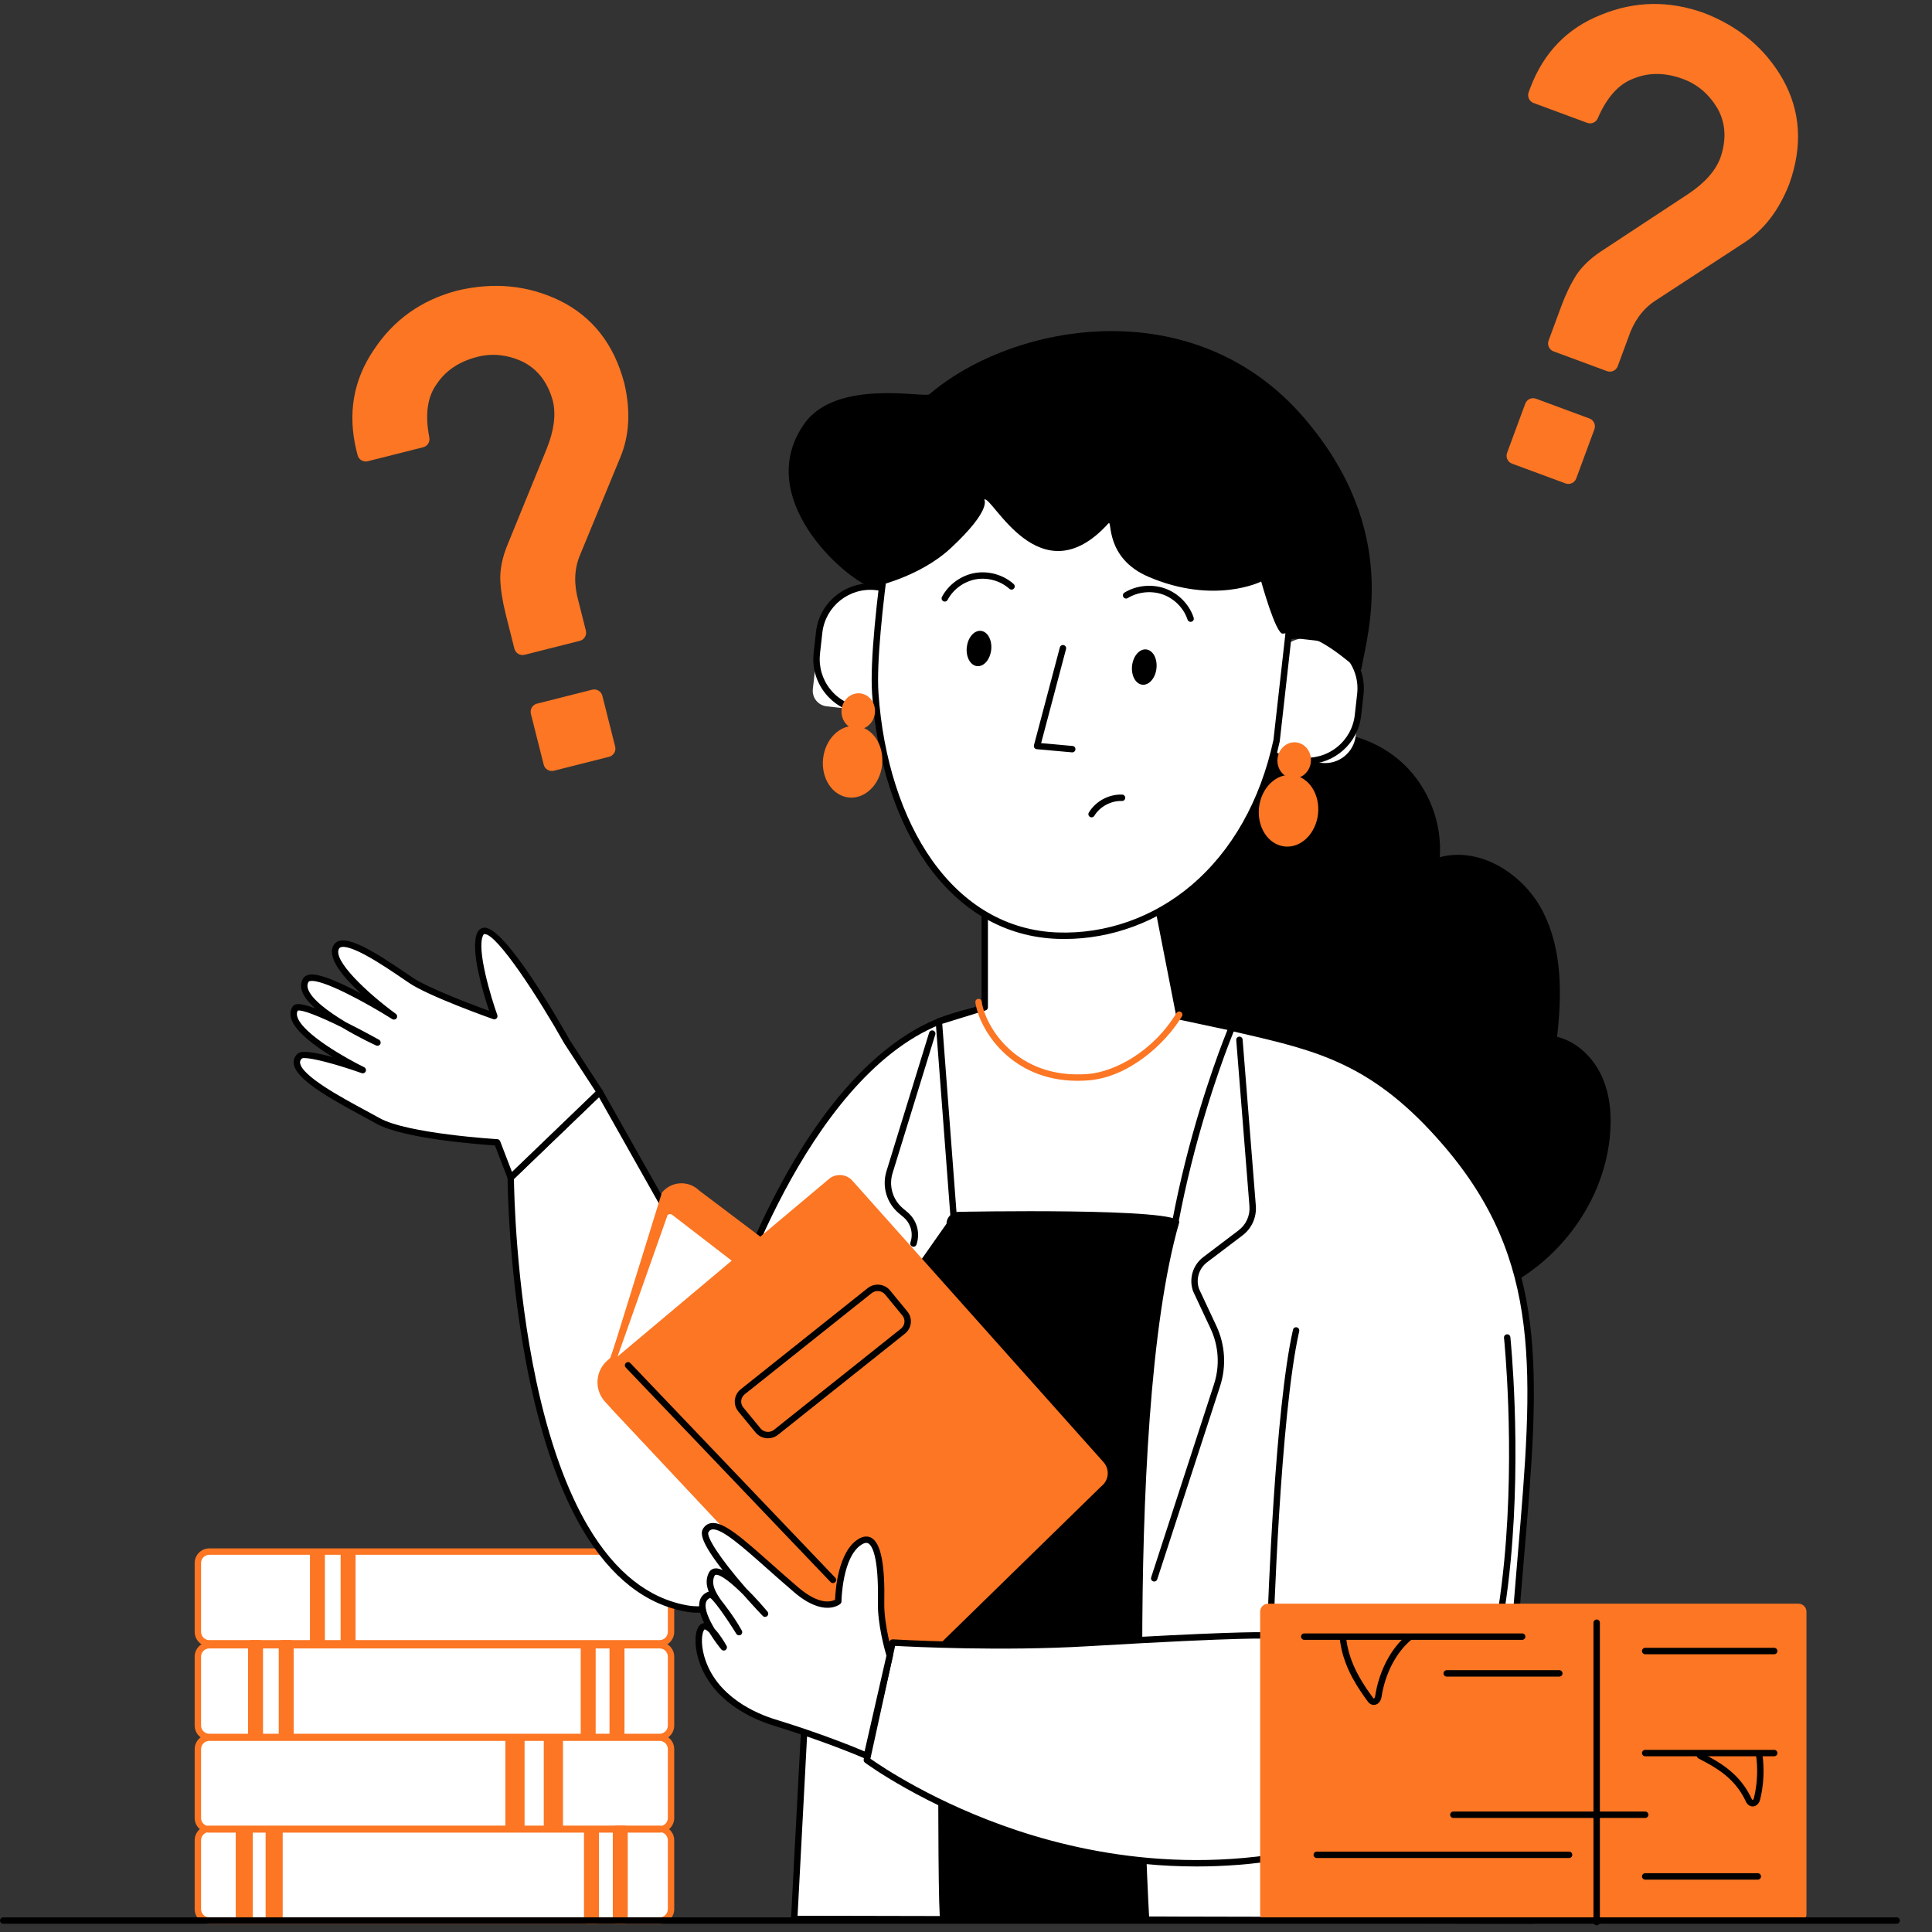 <svg xmlns="http://www.w3.org/2000/svg" xmlns:xlink="http://www.w3.org/1999/xlink" width="1080" zoomAndPan="magnify" viewBox="0 0 810 810" height="1080" preserveAspectRatio="xMidYMid meet" version="1.0"><rect x="0" y="0" width="810" height="810" fill="#333333" stroke="none"/><defs><clipPath id="393679ed99"><path d="M 224.406 228.078 L 229.316 228.078 L 229.316 232.301 L 224.406 232.301 Z M 224.406 228.078 " clip-rule="nonzero"/></clipPath><clipPath id="f49c2fd3ad"><path d="M 229.297 229.578 C 227.117 233.039 225.066 232.398 224.684 231.758 C 224.168 230.988 224.555 228.938 225.324 228.297 C 225.965 227.781 228.656 228.551 228.656 228.551 " clip-rule="nonzero"/></clipPath><clipPath id="480e5a5851"><path d="M 0 803 L 796.5 803 L 796.5 807 L 0 807 Z M 0 803 " clip-rule="nonzero"/></clipPath></defs><g clip-path="url(#393679ed99)"><g clip-path="url(#f49c2fd3ad)"><path fill="#0571d3" d="M 219.555 223.168 L 234.566 223.168 L 234.566 237.781 L 219.555 237.781 Z M 219.555 223.168 " fill-opacity="1" fill-rule="nonzero"/></g></g><path fill="#ffffff" d="M 87.758 650.512 L 276.555 650.512 C 276.871 650.512 277.18 650.543 277.488 650.602 C 277.797 650.664 278.098 650.754 278.387 650.875 C 278.68 650.996 278.953 651.145 279.215 651.316 C 279.477 651.492 279.719 651.691 279.941 651.914 C 280.164 652.137 280.363 652.379 280.535 652.641 C 280.711 652.902 280.859 653.176 280.977 653.469 C 281.098 653.758 281.191 654.059 281.25 654.367 C 281.312 654.676 281.344 654.984 281.344 655.301 L 281.344 684.176 C 281.344 684.492 281.312 684.801 281.25 685.109 C 281.191 685.418 281.098 685.719 280.977 686.008 C 280.859 686.301 280.711 686.574 280.535 686.836 C 280.363 687.098 280.164 687.34 279.941 687.562 C 279.719 687.785 279.477 687.984 279.215 688.156 C 278.953 688.332 278.68 688.48 278.387 688.602 C 278.098 688.723 277.797 688.812 277.488 688.875 C 277.18 688.934 276.871 688.965 276.555 688.965 L 87.758 688.965 C 87.441 688.965 87.129 688.934 86.824 688.875 C 86.516 688.812 86.215 688.723 85.926 688.602 C 85.633 688.48 85.359 688.332 85.098 688.156 C 84.836 687.984 84.594 687.785 84.371 687.562 C 84.148 687.34 83.949 687.098 83.777 686.836 C 83.602 686.574 83.453 686.301 83.332 686.008 C 83.215 685.719 83.121 685.418 83.062 685.109 C 83 684.801 82.969 684.492 82.969 684.176 L 82.969 655.301 C 82.969 654.984 83 654.676 83.062 654.367 C 83.121 654.059 83.215 653.758 83.332 653.469 C 83.453 653.176 83.602 652.902 83.777 652.641 C 83.949 652.379 84.148 652.137 84.371 651.914 C 84.594 651.691 84.836 651.492 85.098 651.316 C 85.359 651.145 85.633 650.996 85.926 650.875 C 86.215 650.754 86.516 650.664 86.824 650.602 C 87.129 650.543 87.441 650.512 87.758 650.512 Z M 87.758 650.512 " fill-opacity="1" fill-rule="nonzero"/><path fill="#fc7623" d="M 276.547 690.309 L 87.746 690.309 C 84.367 690.309 81.617 687.559 81.617 684.176 L 81.617 655.301 C 81.617 651.918 84.367 649.168 87.746 649.168 L 276.547 649.168 C 279.93 649.168 282.676 651.918 282.676 655.301 L 282.676 684.176 C 282.676 687.559 279.93 690.309 276.547 690.309 Z M 87.746 651.855 C 85.852 651.855 84.301 653.402 84.301 655.301 L 84.301 684.176 C 84.301 686.074 85.852 687.621 87.746 687.621 L 276.547 687.621 C 278.445 687.621 279.992 686.074 279.992 684.176 L 279.992 655.301 C 279.992 653.402 278.445 651.855 276.547 651.855 Z M 87.746 651.855 " fill-opacity="1" fill-rule="nonzero"/><path fill="#ffffff" d="M 87.758 728.539 L 276.555 728.539 C 276.871 728.539 277.18 728.57 277.488 728.629 C 277.797 728.691 278.098 728.781 278.387 728.902 C 278.68 729.023 278.953 729.172 279.215 729.344 C 279.477 729.52 279.719 729.719 279.941 729.941 C 280.164 730.164 280.363 730.406 280.535 730.668 C 280.711 730.926 280.859 731.203 280.977 731.492 C 281.098 731.785 281.191 732.086 281.25 732.391 C 281.312 732.699 281.344 733.012 281.344 733.328 L 281.344 762.203 C 281.344 762.52 281.312 762.828 281.25 763.137 C 281.191 763.445 281.098 763.746 280.977 764.035 C 280.859 764.328 280.711 764.602 280.535 764.863 C 280.363 765.125 280.164 765.367 279.941 765.59 C 279.719 765.812 279.477 766.012 279.215 766.184 C 278.953 766.359 278.68 766.508 278.387 766.629 C 278.098 766.746 277.797 766.84 277.488 766.898 C 277.18 766.961 276.871 766.992 276.555 766.992 L 87.758 766.992 C 87.441 766.992 87.129 766.961 86.824 766.898 C 86.516 766.84 86.215 766.746 85.926 766.629 C 85.633 766.508 85.359 766.359 85.098 766.184 C 84.836 766.012 84.594 765.812 84.371 765.59 C 84.148 765.367 83.949 765.125 83.777 764.863 C 83.602 764.602 83.453 764.328 83.332 764.035 C 83.215 763.746 83.121 763.445 83.062 763.137 C 83 762.828 82.969 762.52 82.969 762.203 L 82.969 733.328 C 82.969 733.012 83 732.699 83.062 732.391 C 83.121 732.086 83.215 731.785 83.332 731.496 C 83.453 731.203 83.602 730.926 83.777 730.668 C 83.949 730.406 84.148 730.164 84.371 729.941 C 84.594 729.719 84.836 729.52 85.098 729.344 C 85.359 729.172 85.633 729.023 85.926 728.902 C 86.215 728.781 86.516 728.691 86.824 728.629 C 87.129 728.57 87.441 728.539 87.758 728.539 Z M 87.758 728.539 " fill-opacity="1" fill-rule="nonzero"/><path fill="#ffffff" d="M 87.758 767.539 L 276.555 767.539 C 276.871 767.539 277.18 767.57 277.488 767.629 C 277.797 767.691 278.098 767.781 278.387 767.902 C 278.68 768.023 278.953 768.172 279.215 768.344 C 279.477 768.52 279.719 768.719 279.941 768.941 C 280.164 769.164 280.363 769.406 280.535 769.668 C 280.711 769.926 280.859 770.203 280.977 770.496 C 281.098 770.785 281.191 771.086 281.25 771.391 C 281.312 771.699 281.344 772.012 281.344 772.328 L 281.344 801.203 C 281.344 801.52 281.312 801.828 281.25 802.137 C 281.191 802.445 281.098 802.746 280.977 803.035 C 280.859 803.328 280.711 803.602 280.535 803.863 C 280.363 804.125 280.164 804.367 279.941 804.59 C 279.719 804.812 279.477 805.012 279.215 805.184 C 278.953 805.359 278.68 805.508 278.387 805.629 C 278.098 805.746 277.797 805.84 277.488 805.898 C 277.18 805.961 276.871 805.992 276.555 805.992 L 87.758 805.992 C 87.441 805.992 87.129 805.961 86.824 805.898 C 86.516 805.84 86.215 805.746 85.926 805.629 C 85.633 805.508 85.359 805.359 85.098 805.184 C 84.836 805.012 84.594 804.812 84.371 804.59 C 84.148 804.367 83.949 804.125 83.777 803.863 C 83.602 803.602 83.453 803.328 83.332 803.035 C 83.215 802.746 83.121 802.445 83.062 802.137 C 83 801.828 82.969 801.52 82.969 801.203 L 82.969 772.328 C 82.969 772.012 83 771.699 83.062 771.391 C 83.121 771.086 83.215 770.785 83.332 770.496 C 83.453 770.203 83.602 769.926 83.777 769.668 C 83.949 769.406 84.148 769.164 84.371 768.941 C 84.594 768.719 84.836 768.52 85.098 768.344 C 85.359 768.172 85.633 768.023 85.926 767.902 C 86.215 767.781 86.516 767.691 86.824 767.629 C 87.129 767.57 87.441 767.539 87.758 767.539 Z M 87.758 767.539 " fill-opacity="1" fill-rule="nonzero"/><path fill="#fc7623" d="M 276.547 768.336 L 87.746 768.336 C 84.367 768.336 81.617 765.586 81.617 762.203 L 81.617 733.328 C 81.617 729.941 84.367 727.195 87.746 727.195 L 276.547 727.195 C 279.93 727.195 282.676 729.945 282.676 733.328 L 282.676 762.203 C 282.676 765.586 279.93 768.336 276.547 768.336 Z M 87.746 729.879 C 85.852 729.879 84.301 731.43 84.301 733.328 L 84.301 762.203 C 84.301 764.102 85.852 765.648 87.746 765.648 L 276.547 765.648 C 278.445 765.648 279.992 764.102 279.992 762.203 L 279.992 733.328 C 279.992 731.43 278.445 729.879 276.547 729.879 Z M 87.746 729.879 " fill-opacity="1" fill-rule="nonzero"/><path fill="#fc7623" d="M 229.324 728.387 L 234.691 728.387 L 234.691 765.406 L 229.324 765.406 Z M 229.324 728.387 " fill-opacity="1" fill-rule="nonzero"/><path fill="#fc7623" d="M 234.691 766.75 L 229.324 766.75 C 228.578 766.75 227.98 766.152 227.98 765.406 L 227.98 728.387 C 227.98 727.645 228.578 727.043 229.324 727.043 L 234.691 727.043 C 235.434 727.043 236.031 727.645 236.031 728.387 L 236.031 765.406 C 236.031 766.152 235.434 766.75 234.691 766.75 Z M 230.664 764.066 L 233.348 764.066 L 233.348 729.727 L 230.664 729.727 Z M 230.664 764.066 " fill-opacity="1" fill-rule="nonzero"/><path fill="#fc7623" d="M 213.219 728.387 L 218.586 728.387 L 218.586 765.406 L 213.219 765.406 Z M 213.219 728.387 " fill-opacity="1" fill-rule="nonzero"/><path fill="#fc7623" d="M 218.586 766.75 L 213.219 766.75 C 212.473 766.75 211.875 766.152 211.875 765.406 L 211.875 728.387 C 211.875 727.645 212.473 727.043 213.219 727.043 L 218.586 727.043 C 219.328 727.043 219.93 727.645 219.93 728.387 L 219.93 765.406 C 219.93 766.152 219.328 766.75 218.586 766.75 Z M 214.559 764.066 L 217.242 764.066 L 217.242 729.727 L 214.559 729.727 Z M 214.559 764.066 " fill-opacity="1" fill-rule="nonzero"/><path fill="#ffffff" d="M 87.758 689.77 L 276.555 689.77 C 276.871 689.77 277.18 689.801 277.488 689.863 C 277.797 689.926 278.098 690.016 278.387 690.137 C 278.68 690.254 278.953 690.402 279.215 690.578 C 279.477 690.754 279.719 690.949 279.941 691.172 C 280.164 691.395 280.363 691.637 280.535 691.898 C 280.711 692.16 280.859 692.438 280.977 692.727 C 281.098 693.016 281.191 693.316 281.25 693.625 C 281.312 693.934 281.344 694.246 281.344 694.559 L 281.344 723.438 C 281.344 723.75 281.312 724.062 281.25 724.371 C 281.191 724.68 281.098 724.977 280.977 725.27 C 280.859 725.559 280.711 725.836 280.535 726.098 C 280.363 726.359 280.164 726.602 279.941 726.82 C 279.719 727.043 279.477 727.242 279.215 727.418 C 278.953 727.594 278.68 727.738 278.387 727.859 C 278.098 727.98 277.797 728.07 277.488 728.133 C 277.18 728.195 276.871 728.227 276.555 728.227 L 87.758 728.227 C 87.441 728.227 87.129 728.195 86.824 728.133 C 86.516 728.07 86.215 727.98 85.926 727.859 C 85.633 727.738 85.359 727.594 85.098 727.418 C 84.836 727.242 84.594 727.043 84.371 726.82 C 84.148 726.602 83.949 726.359 83.777 726.098 C 83.602 725.836 83.453 725.559 83.332 725.27 C 83.215 724.977 83.121 724.68 83.062 724.371 C 83 724.062 82.969 723.75 82.969 723.438 L 82.969 694.559 C 82.969 694.246 83 693.934 83.062 693.625 C 83.121 693.316 83.215 693.016 83.332 692.727 C 83.453 692.438 83.602 692.16 83.777 691.898 C 83.949 691.637 84.148 691.395 84.371 691.172 C 84.594 690.949 84.836 690.754 85.098 690.578 C 85.359 690.402 85.633 690.254 85.926 690.137 C 86.215 690.016 86.516 689.926 86.824 689.863 C 87.129 689.801 87.441 689.77 87.758 689.77 Z M 87.758 689.77 " fill-opacity="1" fill-rule="nonzero"/><path fill="#fc7623" d="M 276.547 729.566 L 87.746 729.566 C 84.367 729.566 81.617 726.82 81.617 723.438 L 81.617 694.559 C 81.617 691.176 84.367 688.43 87.746 688.43 L 276.547 688.43 C 279.93 688.43 282.676 691.176 282.676 694.559 L 282.676 723.438 C 282.676 726.82 279.93 729.566 276.547 729.566 Z M 87.746 691.113 C 85.852 691.113 84.301 692.66 84.301 694.559 L 84.301 723.438 C 84.301 725.332 85.852 726.883 87.746 726.883 L 276.547 726.883 C 278.445 726.883 279.992 725.332 279.992 723.438 L 279.992 694.559 C 279.992 692.66 278.445 691.113 276.547 691.113 Z M 87.746 691.113 " fill-opacity="1" fill-rule="nonzero"/><path fill="#fc7623" d="M 105.348 688.965 L 108.926 688.965 L 108.926 727.043 L 105.348 727.043 Z M 105.348 688.965 " fill-opacity="1" fill-rule="nonzero"/><path fill="#fc7623" d="M 108.926 728.387 L 105.348 728.387 C 104.605 728.387 104.004 727.785 104.004 727.043 L 104.004 688.965 C 104.004 688.223 104.605 687.621 105.348 687.621 L 108.926 687.621 C 109.668 687.621 110.27 688.223 110.27 688.965 L 110.27 727.043 C 110.27 727.785 109.668 728.387 108.926 728.387 Z M 106.688 725.699 L 107.582 725.699 L 107.582 690.309 L 106.688 690.309 Z M 106.688 725.699 " fill-opacity="1" fill-rule="nonzero"/><path fill="#fc7623" d="M 118.203 688.965 L 121.785 688.965 L 121.785 727.043 L 118.203 727.043 Z M 118.203 688.965 " fill-opacity="1" fill-rule="nonzero"/><path fill="#fc7623" d="M 121.785 728.387 L 118.203 728.387 C 117.461 728.387 116.863 727.785 116.863 727.043 L 116.863 688.965 C 116.863 688.223 117.461 687.621 118.203 687.621 L 121.785 687.621 C 122.527 687.621 123.125 688.223 123.125 688.965 L 123.125 727.043 C 123.125 727.785 122.527 728.387 121.785 728.387 Z M 119.547 725.699 L 120.441 725.699 L 120.441 690.309 L 119.547 690.309 Z M 119.547 725.699 " fill-opacity="1" fill-rule="nonzero"/><path fill="#fc7623" d="M 244.809 689.957 L 248.391 689.957 L 248.391 728.035 L 244.809 728.035 Z M 244.809 689.957 " fill-opacity="1" fill-rule="nonzero"/><path fill="#fc7623" d="M 248.391 729.379 L 244.809 729.379 C 244.066 729.379 243.469 728.781 243.469 728.035 L 243.469 689.957 C 243.469 689.215 244.066 688.617 244.809 688.617 L 248.391 688.617 C 249.133 688.617 249.73 689.215 249.73 689.957 L 249.73 728.035 C 249.73 728.781 249.133 729.379 248.391 729.379 Z M 246.152 726.695 L 247.047 726.695 L 247.047 691.301 L 246.152 691.301 Z M 246.152 726.695 " fill-opacity="1" fill-rule="nonzero"/><path fill="#fc7623" d="M 256.891 689.957 L 260.469 689.957 L 260.469 728.035 L 256.891 728.035 Z M 256.891 689.957 " fill-opacity="1" fill-rule="nonzero"/><path fill="#fc7623" d="M 260.469 729.379 L 256.891 729.379 C 256.148 729.379 255.547 728.781 255.547 728.035 L 255.547 689.957 C 255.547 689.215 256.148 688.617 256.891 688.617 L 260.469 688.617 C 261.211 688.617 261.812 689.215 261.812 689.957 L 261.812 728.035 C 261.812 728.781 261.211 729.379 260.469 729.379 Z M 258.23 726.695 L 259.125 726.695 L 259.125 691.301 L 258.23 691.301 Z M 258.23 726.695 " fill-opacity="1" fill-rule="nonzero"/><path fill="#fc7623" d="M 131.293 650.699 L 134.875 650.699 L 134.875 688.777 L 131.293 688.777 Z M 131.293 650.699 " fill-opacity="1" fill-rule="nonzero"/><path fill="#fc7623" d="M 134.875 690.121 L 131.293 690.121 C 130.551 690.121 129.953 689.52 129.953 688.777 L 129.953 650.699 C 129.953 649.957 130.551 649.355 131.293 649.355 L 134.875 649.355 C 135.617 649.355 136.215 649.957 136.215 650.699 L 136.215 688.777 C 136.215 689.52 135.617 690.121 134.875 690.121 Z M 132.637 687.434 L 133.531 687.434 L 133.531 652.043 L 132.637 652.043 Z M 132.637 687.434 " fill-opacity="1" fill-rule="nonzero"/><path fill="#fc7623" d="M 144.152 650.699 L 147.73 650.699 L 147.73 688.777 L 144.152 688.777 Z M 144.152 650.699 " fill-opacity="1" fill-rule="nonzero"/><path fill="#fc7623" d="M 147.73 690.121 L 144.152 690.121 C 143.41 690.121 142.809 689.52 142.809 688.777 L 142.809 650.699 C 142.809 649.957 143.41 649.355 144.152 649.355 L 147.73 649.355 C 148.473 649.355 149.074 649.957 149.074 650.699 L 149.074 688.777 C 149.074 689.52 148.473 690.121 147.73 690.121 Z M 145.492 687.434 L 146.391 687.434 L 146.391 652.043 L 145.492 652.043 Z M 145.492 687.434 " fill-opacity="1" fill-rule="nonzero"/><path fill="#fc7623" d="M 276.547 806.547 L 87.746 806.547 C 84.367 806.547 81.617 803.801 81.617 800.414 L 81.617 771.539 C 81.617 768.156 84.367 765.406 87.746 765.406 L 276.547 765.406 C 279.93 765.406 282.676 768.156 282.676 771.539 L 282.676 800.414 C 282.676 803.801 279.93 806.547 276.547 806.547 Z M 87.746 768.094 C 85.852 768.094 84.301 769.641 84.301 771.539 L 84.301 800.414 C 84.301 802.312 85.852 803.863 87.746 803.863 L 276.547 803.863 C 278.445 803.863 279.992 802.312 279.992 800.414 L 279.992 771.539 C 279.992 769.641 278.445 768.094 276.547 768.094 Z M 87.746 768.094 " fill-opacity="1" fill-rule="nonzero"/><path fill="#fc7623" d="M 100.176 767.539 L 104.648 767.539 L 104.648 803.789 L 100.176 803.789 Z M 100.176 767.539 " fill-opacity="1" fill-rule="nonzero"/><path fill="#fc7623" d="M 104.648 805.133 L 100.176 805.133 C 99.434 805.133 98.832 804.531 98.832 803.789 L 98.832 767.539 C 98.832 766.797 99.434 766.195 100.176 766.195 L 104.648 766.195 C 105.391 766.195 105.992 766.797 105.992 767.539 L 105.992 803.789 C 105.992 804.531 105.391 805.133 104.648 805.133 Z M 101.516 802.449 L 103.309 802.449 L 103.309 768.879 L 101.516 768.879 Z M 101.516 802.449 " fill-opacity="1" fill-rule="nonzero"/><path fill="#fc7623" d="M 112.703 767.539 L 117.176 767.539 L 117.176 803.789 L 112.703 803.789 Z M 112.703 767.539 " fill-opacity="1" fill-rule="nonzero"/><path fill="#fc7623" d="M 117.176 805.133 L 112.703 805.133 C 111.961 805.133 111.359 804.531 111.359 803.789 L 111.359 767.539 C 111.359 766.797 111.961 766.195 112.703 766.195 L 117.176 766.195 C 117.918 766.195 118.52 766.797 118.52 767.539 L 118.52 803.789 C 118.52 804.531 117.918 805.133 117.176 805.133 Z M 114.043 802.449 L 115.832 802.449 L 115.832 768.879 L 114.043 768.879 Z M 114.043 802.449 " fill-opacity="1" fill-rule="nonzero"/><path fill="#fc7623" d="M 258.258 766.75 L 261.836 766.75 L 261.836 805.203 L 258.258 805.203 Z M 258.258 766.75 " fill-opacity="1" fill-rule="nonzero"/><path fill="#fc7623" d="M 261.836 806.547 L 258.258 806.547 C 257.516 806.547 256.918 805.949 256.918 805.203 L 256.918 766.75 C 256.918 766.008 257.516 765.406 258.258 765.406 L 261.836 765.406 C 262.582 765.406 263.18 766.008 263.18 766.75 L 263.18 805.203 C 263.18 805.949 262.582 806.547 261.836 806.547 Z M 259.602 803.863 L 260.496 803.863 L 260.496 768.094 L 259.602 768.094 Z M 259.602 803.863 " fill-opacity="1" fill-rule="nonzero"/><path fill="#fc7623" d="M 246.18 768.336 L 249.758 768.336 L 249.758 805.203 L 246.18 805.203 Z M 246.18 768.336 " fill-opacity="1" fill-rule="nonzero"/><path fill="#fc7623" d="M 249.758 806.547 L 246.18 806.547 C 245.438 806.547 244.836 805.949 244.836 805.203 L 244.836 768.336 C 244.836 767.59 245.438 766.992 246.18 766.992 L 249.758 766.992 C 250.5 766.992 251.102 767.59 251.102 768.336 L 251.102 805.203 C 251.102 805.949 250.5 806.547 249.758 806.547 Z M 247.523 803.863 L 248.418 803.863 L 248.418 769.676 L 247.523 769.676 Z M 247.523 803.863 " fill-opacity="1" fill-rule="nonzero"/><path fill="#000000" d="M 548.676 307.316 C 562.98 305.5 578.004 310.414 588.48 320.332 C 598.949 330.258 604.668 344.992 603.629 359.387 C 620.773 354.793 639.062 366.652 647.031 382.516 C 655.004 398.375 654.828 417.059 652.82 434.699 C 661.297 436.766 668.133 443.543 671.676 451.512 C 675.227 459.477 675.801 468.508 674.879 477.184 C 671.449 509.336 646.266 538.012 614.832 545.543 C 583.398 553.07 547.957 538.926 530.34 511.812 C 512.957 520.863 490.371 518.762 474.965 506.648 C 459.559 494.539 452.16 473.09 456.82 454.051 C 443.703 439.578 437.234 419.305 439.523 399.906 C 441.816 380.512 452.84 362.305 468.969 351.293 C 464.82 350.91 462.41 345.844 463.359 341.777 C 464.301 337.715 467.52 334.598 470.75 331.969 C 491.008 315.496 518.809 311.113 548.664 307.316 Z M 548.676 307.316 " fill-opacity="1" fill-rule="nonzero"/><path fill="#ffffff" d="M 606.27 479.418 C 574.113 441.977 548.746 438.566 512.418 429.965 C 474.848 421.066 426.238 415.09 393.633 428.273 C 335.348 451.84 304.855 552.531 304.855 552.531 L 251.441 457.82 L 214.129 493.707 C 214.129 493.707 214.551 661.691 288.105 674.402 C 331.617 681.922 344.984 577.594 344.984 577.594 L 332.988 804.523 L 643.078 805.188 C 643.078 805.188 630.91 744.246 634.043 698.184 C 641.281 591.766 655.738 537.004 606.277 479.41 Z M 606.27 479.418 " fill-opacity="1" fill-rule="nonzero"/><path fill="#000000" d="M 643.07 806.539 L 332.977 805.875 C 332.613 805.875 332.262 805.723 332.004 805.453 C 331.754 805.188 331.617 804.828 331.637 804.461 L 342.488 599.23 C 337.543 622.117 327.305 656.84 308.918 670.426 C 302.414 675.234 295.328 677.023 287.875 675.734 C 270.695 672.762 256.047 661.254 244.363 641.496 C 235.102 625.859 227.66 605.023 222.227 579.574 C 213.004 536.348 212.797 494.137 212.797 493.715 C 212.797 493.348 212.949 493 213.207 492.738 L 250.52 456.855 C 250.812 456.566 251.234 456.434 251.645 456.496 C 252.059 456.559 252.414 456.801 252.621 457.168 L 304.535 549.211 C 307.023 541.727 314.359 520.988 326.215 498.621 C 351.051 451.777 376.32 433.84 393.141 427.039 C 408.691 420.754 444.902 412.609 512.742 428.668 C 515.48 429.312 518.164 429.938 520.785 430.539 C 553.586 438.129 577.289 443.605 607.305 478.551 C 649.555 527.746 645.574 574.84 638.961 652.855 C 637.746 667.188 636.492 682 635.383 698.293 C 632.305 743.637 644.277 804.328 644.395 804.938 C 644.473 805.328 644.367 805.742 644.117 806.055 C 643.867 806.367 643.48 806.547 643.078 806.547 Z M 334.391 803.191 L 641.449 803.844 C 639.57 793.863 629.871 739.656 632.699 698.105 C 633.809 681.797 635.062 666.965 636.277 652.625 C 642.828 575.312 646.773 528.641 605.258 480.297 C 575.82 446.016 552.477 440.617 520.168 433.152 C 517.535 432.543 514.852 431.926 512.113 431.273 C 483.305 424.449 429.672 415.152 394.133 429.516 C 337.102 452.574 306.441 551.922 306.137 552.926 C 305.984 553.438 305.535 553.812 305 553.875 C 304.465 553.93 303.945 553.668 303.684 553.203 L 251.117 460.004 L 215.473 494.289 C 215.535 499.461 216.258 538.828 224.848 579.055 C 230.219 604.207 237.562 624.758 246.672 640.145 C 257.945 659.176 271.957 670.258 288.32 673.086 C 295.031 674.242 301.422 672.621 307.316 668.27 C 334.266 648.355 343.547 578.141 343.645 577.434 C 343.734 576.719 344.367 576.199 345.094 576.27 C 345.809 576.332 346.355 576.961 346.309 577.676 L 334.383 803.199 Z M 334.391 803.191 " fill-opacity="1" fill-rule="nonzero"/><path fill="#ffffff" d="M 390.832 433.348 L 372.883 491.609 C 371.168 497.422 373.047 503.703 377.68 507.617 L 379.613 509.246 C 383.121 512.207 384.453 517.023 382.969 521.363 " fill-opacity="1" fill-rule="nonzero"/><path fill="#000000" d="M 382.969 522.707 C 382.824 522.707 382.68 522.68 382.531 522.637 C 381.832 522.395 381.457 521.633 381.695 520.934 C 383.012 517.086 381.859 512.898 378.746 510.273 L 376.812 508.645 C 371.773 504.395 369.727 497.562 371.594 491.234 L 389.543 432.953 C 389.758 432.246 390.512 431.844 391.227 432.066 C 391.934 432.281 392.336 433.035 392.113 433.75 L 374.164 492.016 C 372.598 497.305 374.316 503.031 378.539 506.594 L 380.473 508.223 C 384.434 511.57 385.91 516.898 384.23 521.812 C 384.043 522.367 383.512 522.727 382.957 522.727 Z M 382.969 522.707 " fill-opacity="1" fill-rule="nonzero"/><path fill="#ffffff" d="M 552.297 267.25 C 563.59 268.52 571.727 278.723 570.457 290.02 L 568.383 308.484 C 567.59 315.547 561.211 320.641 554.152 319.848 L 538.824 318.125 C 531.762 317.332 526.672 310.949 527.465 303.887 L 529.539 285.422 C 530.809 274.125 541.004 265.984 552.297 267.25 Z M 552.297 267.25 " fill-opacity="1" fill-rule="nonzero"/><path fill="#000000" d="M 547.906 320.367 C 547.055 320.367 546.195 320.324 545.328 320.223 L 539.289 319.543 C 535.352 319.098 531.816 317.145 529.34 314.047 C 526.871 310.949 525.75 307.066 526.188 303.129 L 528.98 278.254 C 529.895 270.117 537.258 264.242 545.391 265.156 L 551.43 265.836 C 563.992 267.25 573.074 278.629 571.66 291.195 L 570.676 299.996 C 569.359 311.703 559.41 320.375 547.906 320.375 Z M 543.734 267.742 C 537.633 267.742 532.355 272.344 531.656 278.547 L 528.863 303.422 C 528.496 306.652 529.418 309.832 531.441 312.375 C 533.465 314.918 536.363 316.508 539.594 316.875 L 545.633 317.555 C 551.008 318.156 556.297 316.633 560.52 313.262 C 564.754 309.887 567.41 305.07 568.008 299.691 L 568.992 290.891 C 570.238 279.793 562.23 269.75 551.133 268.496 L 545.094 267.816 C 544.641 267.762 544.184 267.734 543.727 267.734 Z M 543.734 267.742 " fill-opacity="1" fill-rule="nonzero"/><path fill="#ffffff" d="M 366.328 245.961 C 377.621 247.23 385.758 257.43 384.488 268.727 L 382.418 287.195 C 381.625 294.258 375.242 299.348 368.184 298.555 L 346.559 296.125 C 342.977 295.723 340.387 292.488 340.789 288.895 L 343.57 264.129 C 344.84 252.832 355.039 244.691 366.328 245.961 Z M 366.328 245.961 " fill-opacity="1" fill-rule="nonzero"/><path fill="#000000" d="M 374.926 300.621 C 374.609 300.621 374.305 300.602 373.992 300.566 L 361.352 299.145 C 355.266 298.465 349.809 295.449 345.988 290.66 C 342.168 285.871 340.441 279.871 341.121 273.785 L 342.105 264.988 C 342.785 258.898 345.801 253.441 350.586 249.617 C 355.375 245.797 361.359 244.066 367.453 244.75 L 373.492 245.43 C 381.625 246.34 387.504 253.707 386.582 261.844 L 383.047 293.336 C 382.809 295.512 381.723 297.461 380.016 298.832 C 378.547 300.004 376.766 300.621 374.914 300.621 Z M 343.797 274.09 C 343.188 279.469 344.719 284.758 348.09 288.984 C 351.465 293.211 356.285 295.879 361.656 296.477 L 374.297 297.898 C 377.32 298.238 380.051 296.055 380.391 293.031 L 383.926 261.539 C 384.676 254.871 379.863 248.84 373.195 248.098 L 367.156 247.414 C 356.07 246.172 346.023 254.184 344.77 265.281 L 343.785 274.082 Z M 343.797 274.09 " fill-opacity="1" fill-rule="nonzero"/><path fill="#ffffff" d="M 494.535 426.141 L 483.34 368.891 L 412.859 372.176 L 412.859 422.32 L 393.633 428.266 L 400.047 513.031 C 400.047 513.031 488.137 537.191 492.664 512.879 C 499.125 478.176 509.277 449.371 513.957 437.133 C 515.516 433.055 516.465 430.816 516.465 430.816 L 494.535 426.133 Z M 494.535 426.141 " fill-opacity="1" fill-rule="nonzero"/><path fill="#000000" d="M 466.312 525.078 C 439.266 525.078 401.793 514.91 399.691 514.336 C 399.145 514.188 398.75 513.711 398.707 513.148 L 392.289 428.379 C 392.246 427.754 392.633 427.18 393.23 426.992 L 411.52 421.336 L 411.52 372.176 C 411.52 371.461 412.082 370.871 412.797 370.832 L 483.277 367.547 C 483.93 367.531 484.531 367.977 484.656 368.633 L 495.68 425.016 L 516.742 429.508 C 517.133 429.59 517.465 429.848 517.652 430.199 C 517.84 430.555 517.859 430.977 517.699 431.344 C 517.688 431.359 516.742 433.609 515.211 437.609 C 511.004 448.609 500.527 477.996 493.988 513.121 C 493.398 516.27 491.555 518.848 488.484 520.766 C 483.5 523.891 475.5 525.062 466.312 525.062 Z M 401.309 511.992 C 409.461 514.141 469.578 529.457 487.062 518.5 C 489.496 516.977 490.891 515.062 491.348 512.637 C 497.926 477.289 508.473 447.734 512.707 436.66 C 513.527 434.512 514.184 432.875 514.609 431.801 L 494.254 427.457 C 493.727 427.352 493.324 426.93 493.219 426.402 L 482.238 370.289 L 414.195 373.465 L 414.195 422.328 C 414.195 422.922 413.809 423.438 413.246 423.609 L 395.039 429.238 L 401.301 511.992 Z M 401.309 511.992 " fill-opacity="1" fill-rule="nonzero"/><path fill="#ffffff" d="M 519.641 435.945 L 525.18 505.559 C 525.527 509.953 523.613 514.211 520.105 516.879 L 505.289 528.113 C 501.379 531.086 499.832 536.242 501.457 540.879 L 508.742 556.445 C 512.312 564.07 512.848 572.77 510.234 580.773 L 483.895 661.719 " fill-opacity="1" fill-rule="nonzero"/><path fill="#000000" d="M 483.902 663.062 C 483.77 663.062 483.625 663.043 483.492 662.996 C 482.785 662.766 482.402 662.012 482.633 661.305 L 508.973 580.359 C 511.48 572.656 510.969 564.355 507.535 557.016 L 500.25 541.449 C 500.25 541.449 500.215 541.371 500.195 541.324 C 498.363 536.125 500.082 530.387 504.473 527.047 L 519.289 515.816 C 522.449 513.414 524.148 509.629 523.836 505.672 L 518.297 436.059 C 518.234 435.316 518.789 434.672 519.531 434.621 C 520.285 434.555 520.918 435.113 520.973 435.855 L 526.512 505.469 C 526.895 510.336 524.812 515.008 520.91 517.965 L 506.094 529.195 C 502.648 531.809 501.289 536.297 502.703 540.375 L 509.957 555.879 C 513.68 563.848 514.234 572.832 511.516 581.195 L 485.176 662.137 C 484.984 662.703 484.469 663.07 483.895 663.07 Z M 483.902 663.062 " fill-opacity="1" fill-rule="nonzero"/><path fill="#ffffff" d="M 535.234 310.43 L 547.492 201.289 L 379.309 182.387 C 379.309 182.387 365.082 263.277 366.969 290.676 C 370.754 345.707 398.402 390.68 443.371 392.289 C 484.281 393.758 523.523 364.719 535.234 310.441 Z M 535.234 310.43 " fill-opacity="1" fill-rule="nonzero"/><path fill="#000000" d="M 446.262 393.676 C 445.277 393.676 444.301 393.66 443.316 393.625 C 421.539 392.844 402.625 382.004 388.633 362.285 C 375.719 344.098 367.551 318.695 365.629 290.766 C 363.75 263.527 377.402 185.465 377.984 182.152 C 378.109 181.453 378.754 180.973 379.461 181.051 L 547.645 199.957 C 548.004 199.992 548.324 200.172 548.539 200.457 C 548.754 200.746 548.863 201.094 548.828 201.441 L 536.566 310.582 C 536.566 310.629 536.559 310.672 536.551 310.719 C 530.922 336.809 518.672 358.445 501.117 373.285 C 485.496 386.5 466.125 393.676 446.27 393.676 Z M 380.41 183.863 C 378.637 194.176 366.574 265.516 368.305 290.578 C 370.191 318.023 378.191 342.941 390.816 360.727 C 404.309 379.738 422.496 390.188 443.418 390.938 C 463.629 391.664 483.5 384.664 499.383 371.238 C 516.465 356.789 528.398 335.691 533.902 310.215 L 546.008 202.48 Z M 535.234 310.43 Z M 535.234 310.43 " fill-opacity="1" fill-rule="nonzero"/><path fill="#000000" d="M 481.891 805.902 C 481.891 805.902 469.723 598.086 494.391 512.504 C 496.215 506.164 402 508.07 402 508.07 C 399.145 508.07 396.836 510.301 396.836 513.039 L 384.621 530.434 C 363.258 560.84 365.602 601.941 390.277 629.727 L 393.625 633.496 C 393.625 633.496 392.648 804.758 394.25 804.758 L 481.883 805.895 Z M 481.891 805.902 " fill-opacity="1" fill-rule="nonzero"/><path fill="#ffffff" d="M 237.77 436.867 C 237.77 436.867 206.391 381.012 201.309 391.629 C 197.676 399.234 207.242 426.027 207.242 426.027 C 207.242 426.027 180.391 416.539 172.156 410.926 C 162.066 404.043 144.617 391.824 141.156 396.793 C 135.645 404.68 165.18 426.145 165.18 426.145 C 165.18 426.145 131.695 405.027 128.191 410.996 C 122.426 420.797 158.262 437.098 158.262 437.098 C 158.262 437.098 126.086 418.98 123.742 422.902 C 118.223 432.148 152.105 448.645 152.105 448.645 C 152.105 448.645 128.469 440.312 125.746 442.73 C 117.973 449.656 147.32 463.621 158.422 469.914 C 170.43 476.727 208.449 478.953 208.449 478.953 L 214.129 493.715 L 251.441 457.828 L 237.777 436.867 Z M 237.77 436.867 " fill-opacity="1" fill-rule="nonzero"/><path fill="#000000" d="M 214.129 495.047 C 214.031 495.047 213.934 495.039 213.836 495.012 C 213.395 494.914 213.039 494.602 212.879 494.188 L 207.5 480.234 C 201.613 479.848 169.027 477.469 157.762 471.078 C 156.188 470.184 154.262 469.145 152.043 467.953 C 137.234 459.969 123.887 452.281 123.145 445.926 C 122.957 444.332 123.547 442.883 124.852 441.719 C 126.57 440.188 132.824 441.352 139.535 443.211 C 132.109 438.637 123.688 432.434 122.078 427.039 C 121.551 425.266 121.723 423.645 122.578 422.203 C 123.324 420.949 124.852 420.004 132.172 422.77 C 129.406 420.305 127.312 417.773 126.551 415.367 C 125.973 413.531 126.133 411.828 127.027 410.309 C 127.348 409.762 127.992 409.055 129.262 408.742 C 130.508 408.438 134.309 407.516 150.738 416.242 C 150.926 416.34 151.113 416.441 151.301 416.539 C 143.73 409.555 136.574 401 140.055 396.012 C 143.84 390.598 156.617 398.68 171.684 408.965 L 172.918 409.809 C 179.414 414.238 198.121 421.273 205.066 423.805 C 202.641 416.527 196.914 397.723 200.109 391.047 C 200.734 389.73 201.793 388.988 203.078 388.941 C 203.117 388.941 203.141 388.941 203.18 388.941 C 211.938 388.941 234.43 428.164 238.934 436.168 L 252.578 457.086 C 252.926 457.625 252.844 458.34 252.379 458.789 L 215.07 494.672 C 214.82 494.914 214.48 495.047 214.141 495.047 Z M 127.68 443.59 C 127.168 443.59 126.805 443.641 126.598 443.758 C 125.801 444.473 125.758 445.129 125.809 445.609 C 126.453 451.098 143.266 460.164 153.312 465.582 C 155.543 466.781 157.477 467.828 159.078 468.73 C 170.68 475.312 208.137 477.574 208.52 477.602 C 209.047 477.629 209.504 477.969 209.691 478.461 L 214.648 491.332 L 249.703 457.613 L 236.652 437.582 C 236.652 437.582 236.613 437.527 236.605 437.512 C 225.879 418.41 208.457 391.617 203.215 391.617 C 203.195 391.617 203.18 391.617 203.16 391.617 C 203.027 391.617 202.793 391.629 202.516 392.199 C 199.734 398.027 205.891 418.266 208.5 425.57 C 208.672 426.055 208.555 426.598 208.188 426.965 C 207.82 427.332 207.277 427.457 206.793 427.289 C 205.691 426.895 179.684 417.684 171.398 412.027 L 170.164 411.184 C 164.973 407.641 158.504 403.219 152.82 400.211 C 144.402 395.754 142.605 397.051 142.246 397.555 C 138.961 402.242 154.137 416.457 165.957 425.051 C 166.539 425.48 166.68 426.285 166.277 426.887 C 165.875 427.484 165.062 427.656 164.453 427.27 C 153.691 420.484 134.793 410.164 129.891 411.355 C 129.461 411.461 129.371 411.613 129.336 411.668 C 128.836 412.52 128.762 413.457 129.113 414.559 C 130.473 418.875 137.676 424.172 144.949 428.543 C 152.285 432.203 158.844 435.883 158.914 435.926 C 159.543 436.273 159.781 437.062 159.453 437.707 C 159.121 438.352 158.352 438.621 157.699 438.324 C 157.145 438.074 150.426 434.996 143.348 430.727 C 133.816 426.016 126.473 423.172 124.816 423.719 C 124.414 424.461 124.359 425.301 124.656 426.285 C 126.805 433.492 145.621 444 152.688 447.438 C 153.324 447.75 153.609 448.504 153.34 449.164 C 153.062 449.816 152.328 450.148 151.66 449.918 C 141.047 446.176 131.141 443.598 127.688 443.598 Z M 127.68 443.59 " fill-opacity="1" fill-rule="nonzero"/><path fill="#000000" d="M 464.711 219.434 C 435.883 251.23 415.762 207.242 412.645 209.438 C 412.645 209.438 416.027 213.57 398.723 229.711 C 385.113 242.402 365.305 246.254 365.305 246.254 C 353.801 242.359 315.477 208.504 337.211 177.652 C 350.641 158.574 387.773 166.902 389.652 165.297 C 424.574 135.418 500.43 121.312 546.742 175.207 C 587.121 222.199 573.387 265.156 570.738 280.57 C 570.211 283.621 554.016 263.152 537.84 265.648 C 534.922 266.098 528.766 243.809 528.766 243.809 C 528.766 243.809 509.152 253.68 481.488 241.812 C 463.066 233.918 466.395 217.598 464.73 219.445 Z M 464.711 219.434 " fill-opacity="1" fill-rule="nonzero"/><path fill="#ffffff" d="M 499.168 259.383 C 497.496 254.219 493.262 249.895 488.055 248.016 C 482.848 246.137 476.781 246.746 472.121 249.609 " fill-opacity="1" fill-rule="nonzero"/><path fill="#000000" d="M 499.168 260.727 C 498.605 260.727 498.078 260.367 497.887 259.797 C 496.34 255.043 492.402 251.004 487.598 249.27 C 482.785 247.531 477.121 248.098 472.816 250.746 C 472.184 251.129 471.359 250.934 470.977 250.309 C 470.59 249.672 470.785 248.848 471.414 248.465 C 476.398 245.395 482.945 244.738 488.512 246.746 C 494.078 248.758 498.648 253.441 500.449 258.961 C 500.68 259.668 500.285 260.422 499.59 260.656 C 499.453 260.699 499.312 260.719 499.176 260.719 Z M 499.168 260.727 " fill-opacity="1" fill-rule="nonzero"/><path fill="#000000" d="M 396.113 252.215 C 395.898 252.215 395.691 252.16 395.484 252.062 C 394.832 251.711 394.582 250.906 394.922 250.246 C 397.633 245.105 402.883 241.266 408.648 240.238 C 414.41 239.207 420.672 240.973 424.984 244.855 C 425.539 245.348 425.586 246.199 425.082 246.754 C 424.59 247.309 423.742 247.352 423.188 246.852 C 419.473 243.512 414.086 241.992 409.121 242.879 C 404.156 243.762 399.629 247.066 397.293 251.496 C 397.051 251.953 396.586 252.215 396.102 252.215 Z M 396.113 252.215 " fill-opacity="1" fill-rule="nonzero"/><path fill="#000000" d="M 480.57 272.277 C 480.906 272.316 481.23 272.398 481.551 272.531 C 481.867 272.664 482.172 272.84 482.461 273.059 C 482.75 273.281 483.02 273.543 483.27 273.844 C 483.52 274.145 483.742 274.48 483.941 274.848 C 484.141 275.219 484.309 275.617 484.449 276.039 C 484.594 276.465 484.703 276.91 484.781 277.371 C 484.859 277.836 484.902 278.309 484.914 278.789 C 484.926 279.273 484.906 279.758 484.852 280.242 C 484.797 280.73 484.711 281.207 484.59 281.676 C 484.473 282.145 484.324 282.594 484.145 283.027 C 483.965 283.465 483.762 283.871 483.527 284.254 C 483.297 284.637 483.043 284.984 482.766 285.301 C 482.492 285.617 482.199 285.898 481.891 286.137 C 481.578 286.375 481.258 286.566 480.93 286.719 C 480.598 286.871 480.262 286.973 479.922 287.031 C 479.582 287.09 479.246 287.098 478.91 287.062 C 478.574 287.023 478.246 286.938 477.926 286.809 C 477.609 286.676 477.305 286.5 477.016 286.277 C 476.727 286.059 476.457 285.797 476.207 285.496 C 475.961 285.195 475.734 284.859 475.535 284.488 C 475.336 284.121 475.168 283.723 475.027 283.297 C 474.887 282.875 474.777 282.43 474.699 281.969 C 474.621 281.504 474.574 281.031 474.562 280.547 C 474.551 280.066 474.57 279.582 474.625 279.094 C 474.68 278.609 474.766 278.133 474.887 277.664 C 475.004 277.195 475.152 276.742 475.332 276.309 C 475.512 275.875 475.719 275.469 475.949 275.086 C 476.18 274.703 476.434 274.352 476.711 274.035 C 476.984 273.719 477.277 273.441 477.59 273.203 C 477.898 272.965 478.219 272.77 478.551 272.621 C 478.879 272.469 479.215 272.363 479.555 272.309 C 479.895 272.25 480.234 272.238 480.57 272.277 Z M 480.57 272.277 " fill-opacity="1" fill-rule="nonzero"/><path fill="#000000" d="M 411.277 264.492 C 411.613 264.531 411.941 264.617 412.258 264.746 C 412.578 264.879 412.883 265.055 413.172 265.277 C 413.461 265.496 413.73 265.758 413.98 266.059 C 414.227 266.359 414.453 266.695 414.648 267.066 C 414.848 267.434 415.02 267.832 415.16 268.258 C 415.301 268.68 415.41 269.125 415.488 269.586 C 415.566 270.051 415.613 270.523 415.625 271.008 C 415.637 271.492 415.617 271.977 415.562 272.461 C 415.508 272.945 415.418 273.422 415.301 273.891 C 415.18 274.359 415.031 274.812 414.855 275.246 C 414.676 275.68 414.469 276.086 414.238 276.469 C 414.008 276.852 413.754 277.203 413.477 277.52 C 413.199 277.836 412.906 278.113 412.598 278.352 C 412.289 278.59 411.969 278.785 411.637 278.934 C 411.309 279.086 410.973 279.191 410.633 279.246 C 410.293 279.305 409.953 279.316 409.617 279.277 C 409.281 279.238 408.957 279.156 408.637 279.023 C 408.316 278.891 408.016 278.715 407.727 278.496 C 407.434 278.273 407.168 278.012 406.918 277.711 C 406.668 277.41 406.445 277.074 406.246 276.707 C 406.047 276.336 405.879 275.938 405.734 275.516 C 405.594 275.09 405.484 274.645 405.406 274.184 C 405.328 273.719 405.285 273.246 405.273 272.766 C 405.262 272.281 405.281 271.797 405.336 271.312 C 405.391 270.824 405.477 270.348 405.594 269.879 C 405.715 269.41 405.863 268.961 406.043 268.527 C 406.223 268.094 406.426 267.684 406.66 267.301 C 406.891 266.918 407.145 266.57 407.422 266.254 C 407.695 265.938 407.988 265.66 408.297 265.422 C 408.605 265.184 408.926 264.988 409.258 264.836 C 409.59 264.688 409.926 264.582 410.266 264.523 C 410.605 264.465 410.941 264.457 411.277 264.492 Z M 411.277 264.492 " fill-opacity="1" fill-rule="nonzero"/><path fill="#ffffff" d="M 445.645 271.762 L 434.793 312.758 L 449.547 314.082 " fill-opacity="1" fill-rule="nonzero"/><path fill="#000000" d="M 449.547 315.426 C 449.547 315.426 449.465 315.426 449.422 315.426 L 434.664 314.102 C 434.273 314.066 433.914 313.859 433.691 313.539 C 433.469 313.215 433.395 312.805 433.492 312.426 L 444.348 271.43 C 444.535 270.715 445.277 270.293 445.984 270.473 C 446.699 270.66 447.129 271.395 446.941 272.113 L 436.5 311.566 L 449.672 312.75 C 450.414 312.812 450.949 313.465 450.887 314.207 C 450.824 314.906 450.242 315.434 449.555 315.434 Z M 449.547 315.426 " fill-opacity="1" fill-rule="nonzero"/><path fill="#ffffff" d="M 457.652 341.34 C 460.293 337.008 465.363 334.285 470.43 334.473 " fill-opacity="1" fill-rule="nonzero"/><path fill="#000000" d="M 457.652 342.684 C 457.41 342.684 457.176 342.621 456.953 342.484 C 456.32 342.102 456.121 341.277 456.508 340.641 C 459.414 335.871 464.898 332.926 470.473 333.133 C 471.215 333.16 471.789 333.785 471.762 334.527 C 471.734 335.27 471.102 335.852 470.367 335.816 C 465.828 335.648 461.16 338.145 458.789 342.039 C 458.539 342.449 458.09 342.684 457.645 342.684 Z M 457.652 342.684 " fill-opacity="1" fill-rule="nonzero"/><path fill="#fc7623" d="M 364.168 688.391 L 257.246 569.926 L 278.711 500.652 C 282.176 496.578 288.445 496.336 292.223 500.125 L 454.996 622.969 L 364.16 688.391 Z M 364.168 688.391 " fill-opacity="1" fill-rule="nonzero"/><path fill="#fc7623" d="M 364.168 689.734 C 363.801 689.734 363.434 689.582 363.176 689.297 L 256.254 570.828 C 255.941 570.48 255.824 569.988 255.969 569.531 L 277.434 500.258 C 277.488 500.086 277.574 499.926 277.691 499.785 C 279.582 497.562 282.355 496.223 285.297 496.105 C 288.215 495.988 291.051 497.09 293.109 499.113 L 455.809 621.902 C 456.148 622.164 456.344 622.566 456.344 622.988 C 456.344 623.406 456.129 623.809 455.789 624.062 L 364.957 689.484 C 364.723 689.656 364.445 689.734 364.168 689.734 Z M 258.75 569.594 L 364.355 686.602 L 452.738 622.941 L 291.418 501.188 C 291.363 501.152 291.32 501.109 291.273 501.062 C 289.734 499.523 287.598 498.684 285.395 498.773 C 283.293 498.852 281.309 499.773 279.91 501.312 L 258.75 569.586 Z M 258.75 569.594 " fill-opacity="1" fill-rule="nonzero"/><path fill="#ffffff" d="M 364.203 688.43 L 256.719 570.938 L 278.758 508.602 C 279.922 507.375 281.891 507.363 283.07 508.574 L 444.5 632.984 L 364.203 688.418 Z M 364.203 688.43 " fill-opacity="1" fill-rule="nonzero"/><path fill="#fc7623" d="M 364.203 689.77 C 363.84 689.77 363.48 689.617 363.211 689.332 L 255.727 571.84 C 255.395 571.473 255.289 570.953 255.449 570.488 L 277.488 508.152 C 277.551 507.973 277.648 507.812 277.781 507.68 C 278.598 506.82 279.707 506.344 280.895 506.336 C 282.051 506.289 283.133 506.766 283.957 507.57 L 445.312 631.93 C 445.652 632.188 445.852 632.602 445.832 633.031 C 445.816 633.461 445.609 633.852 445.25 634.105 L 364.957 689.539 C 364.723 689.699 364.457 689.781 364.195 689.781 Z M 258.25 570.633 L 364.402 686.664 L 442.219 632.941 L 282.246 509.648 C 282.191 509.613 282.148 509.566 282.102 509.523 C 281.789 509.199 281.371 509.02 280.906 509.031 C 280.527 509.031 280.18 509.156 279.902 509.371 L 258.242 570.633 Z M 258.25 570.633 " fill-opacity="1" fill-rule="nonzero"/><path fill="#fc7623" d="M 357.871 696.824 L 257.633 590.012 C 252.051 583.969 253.078 574.48 259.824 569.734 L 348.754 495.039 C 351.113 493.375 354.371 493.73 356.312 495.855 L 461.633 613.902 C 463.844 616.328 463.504 620.078 460.898 622.082 L 382.27 698.875 C 374.844 704.574 364.203 703.691 357.871 696.824 Z M 357.871 696.824 " fill-opacity="1" fill-rule="nonzero"/><path fill="#fc7623" d="M 371.219 703.93 C 365.934 703.93 360.672 701.828 356.887 697.727 L 256.648 590.922 C 253.723 587.754 252.309 583.512 252.766 579.262 C 253.211 575.008 255.492 571.152 259 568.664 L 347.895 494 C 347.895 494 347.957 493.957 347.984 493.93 C 350.898 491.879 354.91 492.309 357.305 494.941 L 462.637 612.996 C 463.934 614.41 464.578 616.336 464.406 618.25 C 464.238 620.148 463.289 621.902 461.777 623.086 L 383.199 699.824 C 383.199 699.824 383.121 699.895 383.086 699.93 C 379.586 702.617 375.391 703.93 371.219 703.93 Z M 349.574 496.105 L 260.691 570.758 C 260.691 570.758 260.629 570.801 260.602 570.828 C 257.695 572.879 255.816 576.055 255.441 579.547 C 255.074 583.02 256.227 586.5 258.617 589.09 L 358.855 695.895 C 364.672 702.195 374.559 703.035 381.395 697.836 L 459.961 621.098 C 459.961 621.098 460.039 621.027 460.078 620.992 C 461.035 620.246 461.625 619.191 461.73 617.992 C 461.84 616.801 461.445 615.664 460.641 614.777 L 355.312 496.723 C 353.844 495.121 351.383 494.832 349.574 496.078 Z M 349.574 496.105 " fill-opacity="1" fill-rule="nonzero"/><path fill="#fc7623" d="M 360.734 699.922 L 254.707 586.852 C 250.547 582.348 250.949 575.359 255.594 571.348 L 257.238 569.926 L 381.242 699.66 L 378.906 701.453 C 373.375 705.703 365.449 705.043 360.723 699.922 Z M 360.734 699.922 " fill-opacity="1" fill-rule="nonzero"/><path fill="#fc7623" d="M 370.684 705.559 C 366.648 705.559 362.641 703.957 359.758 700.836 L 253.738 587.766 C 251.477 585.312 250.332 582.141 250.52 578.84 C 250.707 575.527 252.199 572.504 254.723 570.316 L 256.371 568.895 C 256.906 568.43 257.723 568.465 258.215 568.984 L 382.215 698.723 C 382.477 699 382.609 699.375 382.582 699.75 C 382.555 700.129 382.367 700.484 382.062 700.707 L 379.73 702.5 C 377.062 704.551 373.867 705.551 370.684 705.551 Z M 257.156 571.777 L 256.477 572.367 C 254.508 574.07 253.336 576.434 253.195 579.008 C 253.051 581.578 253.938 584.039 255.699 585.945 L 361.719 699.008 C 365.949 703.582 373.133 704.191 378.09 700.379 L 379.238 699.5 L 257.148 571.77 Z M 257.156 571.777 " fill-opacity="1" fill-rule="nonzero"/><path fill="#000000" d="M 321.98 603.016 C 320.031 603.016 318.098 602.184 316.785 600.574 L 309.555 591.773 C 308.426 590.406 307.906 588.676 308.094 586.922 C 308.285 585.16 309.152 583.574 310.547 582.465 L 363.777 540.055 C 366.641 537.773 370.852 538.211 373.172 541.031 L 380.398 549.828 C 381.527 551.199 382.047 552.926 381.859 554.68 C 381.672 556.445 380.801 558.027 379.406 559.137 L 326.18 601.547 C 324.945 602.535 323.457 603.008 321.98 603.008 Z M 318.859 598.871 C 320.254 600.562 322.789 600.832 324.504 599.453 L 377.734 557.043 C 378.566 556.383 379.086 555.441 379.191 554.402 C 379.301 553.363 378.996 552.352 378.324 551.539 L 371.094 542.738 C 369.699 541.047 367.168 540.781 365.449 542.156 L 312.219 584.566 C 311.387 585.23 310.871 586.172 310.762 587.207 C 310.656 588.246 310.957 589.258 311.629 590.074 Z M 318.859 598.871 " fill-opacity="1" fill-rule="nonzero"/><path fill="#000000" d="M 349.199 663.715 C 348.844 663.715 348.492 663.57 348.234 663.301 L 262.348 573.344 C 261.836 572.805 261.855 571.957 262.391 571.445 C 262.93 570.938 263.777 570.953 264.289 571.492 L 350.176 661.449 C 350.684 661.988 350.668 662.836 350.129 663.348 C 349.871 663.598 349.539 663.723 349.199 663.723 Z M 349.199 663.715 " fill-opacity="1" fill-rule="nonzero"/><path fill="#fc7623" d="M 541.902 324.926 C 542.715 325.02 543.508 325.203 544.281 325.484 C 545.059 325.766 545.797 326.137 546.508 326.598 C 547.215 327.059 547.875 327.602 548.488 328.223 C 549.102 328.848 549.66 329.539 550.156 330.297 C 550.652 331.059 551.078 331.871 551.438 332.738 C 551.797 333.609 552.082 334.516 552.289 335.457 C 552.5 336.402 552.629 337.363 552.68 338.348 C 552.727 339.328 552.699 340.312 552.586 341.297 C 552.477 342.281 552.289 343.246 552.023 344.191 C 551.754 345.141 551.414 346.051 551.004 346.922 C 550.59 347.797 550.113 348.617 549.57 349.383 C 549.027 350.152 548.43 350.852 547.777 351.48 C 547.125 352.113 546.43 352.664 545.691 353.133 C 544.957 353.605 544.191 353.984 543.398 354.277 C 542.605 354.57 541.801 354.766 540.984 354.867 C 540.164 354.973 539.348 354.977 538.539 354.887 C 537.727 354.793 536.934 354.609 536.156 354.328 C 535.383 354.047 534.641 353.676 533.934 353.215 C 533.223 352.754 532.562 352.211 531.949 351.59 C 531.336 350.965 530.781 350.277 530.285 349.516 C 529.789 348.754 529.359 347.941 529 347.074 C 528.641 346.203 528.359 345.297 528.148 344.355 C 527.941 343.41 527.812 342.449 527.762 341.465 C 527.711 340.484 527.742 339.5 527.852 338.516 C 527.961 337.531 528.152 336.566 528.418 335.621 C 528.684 334.672 529.023 333.762 529.438 332.891 C 529.848 332.016 530.328 331.195 530.871 330.43 C 531.414 329.66 532.012 328.961 532.664 328.332 C 533.316 327.699 534.012 327.148 534.746 326.68 C 535.484 326.207 536.246 325.828 537.039 325.535 C 537.832 325.242 538.637 325.047 539.457 324.945 C 540.273 324.84 541.09 324.836 541.902 324.926 Z M 541.902 324.926 " fill-opacity="1" fill-rule="nonzero"/><path fill="#fc7623" d="M 543.441 311.25 C 543.898 311.301 544.348 311.398 544.785 311.547 C 545.223 311.695 545.645 311.887 546.047 312.121 C 546.449 312.359 546.824 312.637 547.176 312.953 C 547.527 313.27 547.844 313.621 548.129 314.008 C 548.414 314.395 548.66 314.809 548.867 315.246 C 549.078 315.688 549.242 316.145 549.367 316.621 C 549.492 317.098 549.57 317.582 549.605 318.074 C 549.641 318.57 549.629 319.066 549.574 319.559 C 549.52 320.055 549.418 320.539 549.277 321.012 C 549.133 321.488 548.945 321.941 548.719 322.379 C 548.492 322.816 548.23 323.227 547.93 323.609 C 547.629 323.988 547.297 324.336 546.934 324.652 C 546.57 324.965 546.184 325.234 545.77 325.469 C 545.359 325.699 544.93 325.887 544.484 326.027 C 544.039 326.168 543.59 326.262 543.129 326.309 C 542.668 326.355 542.207 326.352 541.75 326.301 C 541.293 326.25 540.844 326.148 540.406 326.004 C 539.965 325.855 539.547 325.664 539.145 325.426 C 538.742 325.191 538.363 324.914 538.016 324.598 C 537.664 324.277 537.348 323.926 537.062 323.543 C 536.777 323.156 536.531 322.742 536.32 322.305 C 536.113 321.863 535.945 321.406 535.824 320.93 C 535.699 320.453 535.621 319.969 535.586 319.473 C 535.551 318.98 535.559 318.484 535.613 317.988 C 535.672 317.496 535.77 317.012 535.914 316.539 C 536.059 316.062 536.242 315.605 536.469 315.172 C 536.695 314.734 536.961 314.324 537.262 313.941 C 537.562 313.559 537.895 313.211 538.258 312.898 C 538.621 312.586 539.008 312.312 539.418 312.082 C 539.832 311.852 540.262 311.664 540.703 311.523 C 541.148 311.379 541.602 311.285 542.062 311.242 C 542.523 311.195 542.98 311.199 543.441 311.25 Z M 543.441 311.25 " fill-opacity="1" fill-rule="nonzero"/><path fill="#fc7623" d="M 359.141 304.387 C 359.949 304.477 360.746 304.664 361.52 304.945 C 362.293 305.227 363.035 305.598 363.742 306.059 C 364.453 306.52 365.113 307.059 365.727 307.684 C 366.34 308.305 366.895 308.996 367.391 309.754 C 367.887 310.516 368.316 311.328 368.676 312.199 C 369.035 313.066 369.316 313.973 369.527 314.918 C 369.734 315.859 369.863 316.824 369.914 317.805 C 369.965 318.789 369.934 319.77 369.824 320.754 C 369.715 321.738 369.527 322.703 369.258 323.648 C 368.992 324.598 368.652 325.508 368.238 326.383 C 367.828 327.254 367.348 328.074 366.805 328.844 C 366.262 329.609 365.664 330.309 365.012 330.938 C 364.359 331.57 363.664 332.121 362.93 332.59 C 362.191 333.062 361.43 333.445 360.637 333.734 C 359.844 334.027 359.039 334.227 358.219 334.328 C 357.402 334.43 356.586 334.434 355.773 334.344 C 354.961 334.254 354.168 334.066 353.395 333.785 C 352.617 333.504 351.879 333.133 351.168 332.672 C 350.461 332.211 349.801 331.668 349.188 331.047 C 348.574 330.426 348.02 329.734 347.523 328.973 C 347.027 328.215 346.598 327.398 346.238 326.531 C 345.879 325.664 345.594 324.758 345.387 323.812 C 345.176 322.867 345.047 321.906 344.996 320.922 C 344.949 319.941 344.977 318.957 345.09 317.973 C 345.199 316.992 345.387 316.027 345.656 315.078 C 345.922 314.133 346.262 313.223 346.672 312.348 C 347.086 311.473 347.566 310.652 348.109 309.887 C 348.652 309.121 349.25 308.422 349.902 307.789 C 350.555 307.16 351.246 306.609 351.984 306.137 C 352.719 305.668 353.484 305.285 354.277 304.992 C 355.07 304.703 355.875 304.504 356.695 304.402 C 357.512 304.301 358.328 304.293 359.141 304.387 Z M 359.141 304.387 " fill-opacity="1" fill-rule="nonzero"/><path fill="#fc7623" d="M 360.668 290.707 C 361.125 290.758 361.574 290.855 362.012 291.004 C 362.453 291.152 362.871 291.344 363.273 291.578 C 363.676 291.816 364.055 292.094 364.402 292.41 C 364.754 292.727 365.07 293.078 365.355 293.465 C 365.641 293.852 365.887 294.262 366.098 294.703 C 366.305 295.141 366.473 295.602 366.594 296.078 C 366.719 296.555 366.797 297.039 366.832 297.531 C 366.867 298.027 366.859 298.523 366.805 299.016 C 366.746 299.512 366.648 299.996 366.504 300.469 C 366.359 300.945 366.176 301.398 365.949 301.836 C 365.723 302.273 365.457 302.684 365.156 303.066 C 364.855 303.445 364.523 303.793 364.16 304.109 C 363.797 304.422 363.41 304.691 363 304.926 C 362.586 305.156 362.156 305.344 361.715 305.484 C 361.27 305.625 360.816 305.719 360.355 305.766 C 359.895 305.812 359.438 305.809 358.977 305.758 C 358.52 305.707 358.07 305.605 357.633 305.461 C 357.195 305.312 356.773 305.121 356.371 304.883 C 355.969 304.648 355.594 304.371 355.242 304.055 C 354.891 303.734 354.574 303.383 354.289 303 C 354.004 302.613 353.758 302.199 353.551 301.762 C 353.34 301.32 353.176 300.863 353.051 300.387 C 352.926 299.91 352.848 299.426 352.812 298.93 C 352.777 298.438 352.789 297.941 352.844 297.445 C 352.898 296.953 353 296.469 353.141 295.992 C 353.285 295.52 353.473 295.062 353.699 294.629 C 353.926 294.191 354.188 293.781 354.488 293.398 C 354.789 293.016 355.121 292.668 355.484 292.355 C 355.848 292.043 356.234 291.77 356.648 291.539 C 357.059 291.309 357.488 291.121 357.934 290.98 C 358.379 290.836 358.828 290.742 359.289 290.699 C 359.75 290.652 360.211 290.656 360.668 290.707 Z M 360.668 290.707 " fill-opacity="1" fill-rule="nonzero"/><path fill="#fc7623" d="M 451.766 453.129 C 423.305 453.129 410.453 431.039 408.934 420.297 C 408.824 419.562 409.344 418.883 410.078 418.785 C 410.812 418.688 411.492 419.195 411.59 419.93 C 413.074 430.465 426.391 452.727 456.293 450.258 C 467.18 449.363 483.395 440.984 493.234 424.711 C 493.621 424.074 494.445 423.879 495.078 424.254 C 495.715 424.641 495.922 425.461 495.535 426.098 C 488.297 438.066 472.996 451.574 456.516 452.934 C 454.887 453.066 453.305 453.129 451.766 453.129 Z M 451.766 453.129 " fill-opacity="1" fill-rule="nonzero"/><path fill="#ffffff" d="M 543.395 557.805 C 535.227 593.914 532.523 685.742 532.523 685.742 C 532.523 685.742 525.32 684.758 455.941 688.859 C 416.027 691.223 374.227 688.645 374.227 688.645 L 363.426 737.91 C 363.426 737.91 459.727 809.887 575.715 768.352 C 650.898 741.438 631.895 560.742 631.895 560.742 " fill-opacity="1" fill-rule="nonzero"/><path fill="#000000" d="M 501.699 782.523 C 471.832 782.523 445.637 776.613 425.648 769.98 C 387.309 757.262 362.863 739.172 362.621 738.984 C 362.199 738.672 362.004 738.133 362.109 737.625 L 372.91 688.355 C 373.055 687.711 373.645 687.266 374.309 687.301 C 374.727 687.328 416.492 689.852 455.863 687.516 C 510.961 684.258 526.914 684.203 531.227 684.328 C 531.613 672.719 534.527 590.914 542.09 557.5 C 542.25 556.773 542.973 556.32 543.691 556.488 C 544.414 556.648 544.863 557.375 544.703 558.09 C 536.648 593.664 533.883 684.855 533.855 685.777 C 533.848 686.164 533.668 686.52 533.383 686.762 C 533.098 687.004 532.711 687.121 532.336 687.066 C 532.023 687.031 523.703 686.191 456.016 690.199 C 420.137 692.32 382.297 690.434 375.281 690.047 L 364.922 737.336 C 369.145 740.336 392.211 756.07 426.586 767.465 C 461.562 779.059 515.738 788.402 575.258 767.098 C 592.035 761.094 605.391 746.609 614.965 724.062 C 622.688 705.855 627.965 682.414 630.66 654.379 C 635.25 606.523 630.605 561.348 630.562 560.891 C 630.48 560.16 631.016 559.496 631.75 559.414 C 632.484 559.344 633.148 559.871 633.227 560.605 C 633.273 561.062 637.941 606.473 633.336 654.582 C 630.625 682.906 625.273 706.625 617.445 725.082 C 607.566 748.363 593.68 763.348 576.16 769.613 C 549.926 779.004 524.723 782.523 501.699 782.523 Z M 501.699 782.523 " fill-opacity="1" fill-rule="nonzero"/><path fill="#ffffff" d="M 369.395 671.852 C 369.637 659.863 368.902 641.211 360.527 646.422 C 351.605 651.969 351.438 671.422 351.438 671.422 C 351.438 671.422 345.551 676.539 333.891 666.605 C 313.875 649.543 300.16 634.586 295.875 641.66 C 292.52 647.199 320.73 676.551 320.73 676.551 C 320.73 676.551 301.562 653.508 298.352 660.055 C 295.543 665.781 301.5 671.859 304.965 676.648 C 307.719 680.453 309.824 684.273 309.824 684.273 C 309.824 684.273 299.648 667.797 297.574 668.539 C 288.008 671.957 303.406 690.664 303.406 690.664 C 303.406 690.664 297.027 679.199 294.281 682.359 C 290.613 686.574 292.527 712.281 324.469 722.109 C 348.227 729.426 363.418 736.172 363.418 736.172 L 373.02 694.113 C 373.02 694.113 369.199 681.77 369.395 671.859 Z M 369.395 671.852 " fill-opacity="1" fill-rule="nonzero"/><path fill="#000000" d="M 363.418 737.508 C 363.23 737.508 363.043 737.473 362.871 737.391 C 362.719 737.32 347.465 730.578 324.074 723.383 C 316.383 721.012 297.914 713.527 292.68 695.176 C 291.031 689.402 291.273 683.766 293.27 681.473 C 293.789 680.875 294.461 680.531 295.195 680.469 C 293.629 677.195 292.633 673.785 293.359 671.16 C 293.871 669.316 295.176 667.977 297.137 667.277 C 296.125 664.742 295.848 662.102 297.145 659.461 C 297.68 658.359 298.586 657.707 299.758 657.566 C 300.688 657.457 301.797 657.734 303.004 658.309 C 293.691 646.422 293.629 642.777 294.727 640.961 C 295.551 639.602 296.707 638.793 298.145 638.578 C 303.301 637.801 311.281 644.883 323.359 655.613 C 326.965 658.809 330.688 662.121 334.758 665.586 C 343.625 673.141 348.637 671.492 350.113 670.695 C 350.238 667 351.285 650.602 359.82 645.293 C 362.371 643.707 364.25 644.137 365.379 644.773 C 369.305 647.012 371.059 655.883 370.738 671.895 C 370.547 681.465 374.262 693.602 374.297 693.719 C 374.371 693.941 374.379 694.184 374.324 694.418 L 364.723 736.477 C 364.633 736.871 364.375 737.203 364.016 737.383 C 363.828 737.48 363.625 737.523 363.418 737.523 Z M 295.426 683.137 C 295.426 683.137 295.363 683.156 295.301 683.227 C 294.316 684.355 293.629 688.695 295.266 694.434 C 300.141 711.523 317.598 718.574 324.871 720.812 C 344.234 726.766 358.074 732.422 362.477 734.293 L 371.641 694.148 C 371.004 692.016 367.883 681.016 368.062 671.824 C 368.465 651.781 365.395 647.852 364.062 647.094 C 363.793 646.941 362.98 646.473 361.254 647.559 C 353.047 652.66 352.797 671.242 352.797 671.422 C 352.797 671.805 352.629 672.172 352.332 672.422 C 352.055 672.664 345.434 678.188 333.031 667.617 C 328.941 664.133 325.043 660.672 321.598 657.609 C 311.336 648.496 302.469 640.629 298.566 641.23 C 297.922 641.328 297.449 641.668 297.035 642.348 C 295.945 644.148 301.895 653.445 312.766 665.879 C 316.891 669.918 320.531 674.195 321.777 675.691 C 322.242 676.246 322.18 677.07 321.641 677.551 C 321.105 678.035 320.281 678 319.781 677.48 C 319.727 677.426 316.039 673.578 311.523 668.457 C 306.816 663.785 302.156 660 300.098 660.242 C 299.91 660.258 299.746 660.312 299.578 660.652 C 297.957 663.957 299.961 667.625 302.469 671.09 C 303.184 671.969 303.996 673.031 304.918 674.328 C 305.32 674.859 305.715 675.367 306.074 675.871 C 308.848 679.699 310.934 683.477 311.023 683.629 C 311.371 684.266 311.156 685.07 310.52 685.438 C 309.895 685.805 309.078 685.609 308.703 684.98 C 306.574 681.535 304.121 677.855 302.039 674.973 C 301.492 674.258 300.918 673.516 300.363 672.754 C 299.219 671.305 298.297 670.273 297.742 669.926 C 296.785 670.34 296.215 670.965 295.965 671.879 C 295.219 674.57 297.242 679.004 299.613 682.922 C 301.859 685.27 303.836 688.645 304.605 690.012 C 304.945 690.621 304.766 691.383 304.188 691.777 C 303.613 692.168 302.836 692.055 302.395 691.516 C 301.887 690.898 299.594 688.062 297.422 684.508 C 296.645 683.703 295.953 683.191 295.48 683.148 C 295.461 683.148 295.453 683.148 295.445 683.148 Z M 295.426 683.137 " fill-opacity="1" fill-rule="nonzero"/><path fill="#fc7623" d="M 531.699 672.344 L 753.992 672.344 C 754.438 672.344 754.871 672.43 755.285 672.602 C 755.699 672.773 756.066 673.016 756.383 673.332 C 756.699 673.652 756.945 674.016 757.117 674.43 C 757.285 674.848 757.371 675.277 757.371 675.727 L 757.371 802.484 C 757.371 802.934 757.285 803.363 757.117 803.777 C 756.945 804.191 756.699 804.559 756.383 804.875 C 756.066 805.191 755.699 805.438 755.285 805.609 C 754.871 805.781 754.438 805.867 753.992 805.867 L 531.699 805.867 C 531.254 805.867 530.82 805.781 530.406 805.609 C 529.992 805.438 529.625 805.191 529.309 804.875 C 528.992 804.559 528.746 804.191 528.574 803.777 C 528.406 803.363 528.32 802.934 528.32 802.484 L 528.32 675.727 C 528.32 675.277 528.406 674.848 528.574 674.43 C 528.746 674.016 528.992 673.652 529.309 673.332 C 529.625 673.016 529.992 672.773 530.406 672.602 C 530.82 672.43 531.254 672.344 531.699 672.344 Z M 531.699 672.344 " fill-opacity="1" fill-rule="nonzero"/><path fill="#000000" d="M 669.41 807.211 C 668.668 807.211 668.07 806.609 668.07 805.867 L 668.07 680.328 C 668.07 679.586 668.668 678.984 669.41 678.984 C 670.152 678.984 670.754 679.586 670.754 680.328 L 670.754 805.867 C 670.754 806.609 670.152 807.211 669.41 807.211 Z M 669.41 807.211 " fill-opacity="1" fill-rule="nonzero"/><path fill="#000000" d="M 657.84 778.988 L 552.055 778.988 C 551.312 778.988 550.715 778.387 550.715 777.645 C 550.715 776.902 551.312 776.301 552.055 776.301 L 657.84 776.301 C 658.586 776.301 659.184 776.902 659.184 777.645 C 659.184 778.387 658.586 778.988 657.84 778.988 Z M 657.84 778.988 " fill-opacity="1" fill-rule="nonzero"/><path fill="#000000" d="M 638.176 687.508 L 546.812 687.508 C 546.07 687.508 545.473 686.906 545.473 686.164 C 545.473 685.422 546.07 684.82 546.812 684.82 L 638.176 684.82 C 638.918 684.82 639.516 685.422 639.516 686.164 C 639.516 686.906 638.918 687.508 638.176 687.508 Z M 638.176 687.508 " fill-opacity="1" fill-rule="nonzero"/><path fill="#000000" d="M 743.844 736.324 L 689.758 736.324 C 689.016 736.324 688.414 735.727 688.414 734.984 C 688.414 734.238 689.016 733.641 689.758 733.641 L 743.844 733.641 C 744.586 733.641 745.188 734.238 745.188 734.984 C 745.188 735.727 744.586 736.324 743.844 736.324 Z M 743.844 736.324 " fill-opacity="1" fill-rule="nonzero"/><path fill="#000000" d="M 743.844 693.547 L 689.758 693.547 C 689.016 693.547 688.414 692.949 688.414 692.207 C 688.414 691.461 689.016 690.863 689.758 690.863 L 743.844 690.863 C 744.586 690.863 745.188 691.461 745.188 692.207 C 745.188 692.949 744.586 693.547 743.844 693.547 Z M 743.844 693.547 " fill-opacity="1" fill-rule="nonzero"/><path fill="#000000" d="M 653.754 702.918 L 606.547 702.918 C 605.805 702.918 605.203 702.32 605.203 701.578 C 605.203 700.836 605.805 700.234 606.547 700.234 L 653.754 700.234 C 654.496 700.234 655.094 700.836 655.094 701.578 C 655.094 702.32 654.496 702.918 653.754 702.918 Z M 653.754 702.918 " fill-opacity="1" fill-rule="nonzero"/><path fill="#000000" d="M 736.965 788.047 L 689.758 788.047 C 689.016 788.047 688.414 787.445 688.414 786.703 C 688.414 785.961 689.016 785.359 689.758 785.359 L 736.965 785.359 C 737.707 785.359 738.305 785.961 738.305 786.703 C 738.305 787.445 737.707 788.047 736.965 788.047 Z M 736.965 788.047 " fill-opacity="1" fill-rule="nonzero"/><path fill="#000000" d="M 689.758 762.184 L 609.328 762.184 C 608.586 762.184 607.988 761.586 607.988 760.844 C 607.988 760.102 608.586 759.5 609.328 759.5 L 689.758 759.5 C 690.5 759.5 691.098 760.102 691.098 760.844 C 691.098 761.586 690.5 762.184 689.758 762.184 Z M 689.758 762.184 " fill-opacity="1" fill-rule="nonzero"/><path fill="#000000" d="M 575.953 714.797 C 575.031 714.797 574.164 714.332 573.531 713.473 C 571.617 710.867 569.156 707.387 567.062 703.512 C 563.984 697.809 562.168 692.082 561.656 686.484 C 561.586 685.75 562.133 685.098 562.875 685.027 C 563.598 684.953 564.262 685.5 564.332 686.242 C 564.816 691.48 566.523 696.859 569.434 702.238 C 571.445 705.973 573.844 709.355 575.703 711.891 C 575.82 712.051 575.945 712.129 575.98 712.121 C 576.125 712.086 576.445 711.781 576.555 711.047 C 578.164 700.559 583.203 690.961 590.047 685.383 C 590.621 684.918 591.469 685 591.934 685.574 C 592.398 686.145 592.32 686.996 591.746 687.461 C 585.402 692.637 580.723 701.605 579.211 711.449 C 578.953 713.141 577.961 714.395 576.625 714.719 C 576.402 714.77 576.18 714.797 575.965 714.797 Z M 575.953 714.797 " fill-opacity="1" fill-rule="nonzero"/><path fill="#000000" d="M 734.816 757.359 C 733.625 757.359 732.543 756.582 731.945 755.273 C 730.227 751.523 727.785 748.195 724.695 745.375 C 720.805 741.82 716.367 739.477 712.07 737.211 C 711.418 736.863 711.168 736.059 711.508 735.395 C 711.855 734.742 712.672 734.492 713.324 734.832 C 717.762 737.176 722.352 739.602 726.504 743.387 C 729.859 746.449 732.508 750.074 734.379 754.156 C 734.566 754.559 734.754 754.684 734.816 754.676 C 734.906 754.676 735.184 754.453 735.336 753.824 C 736.801 747.961 737.098 741.438 736.168 735.449 C 736.051 734.715 736.551 734.035 737.285 733.918 C 738.02 733.809 738.707 734.301 738.816 735.035 C 739.793 741.363 739.488 748.273 737.938 754.469 C 737.527 756.117 736.426 757.207 735.059 757.344 C 734.969 757.344 734.887 757.352 734.797 757.352 Z M 734.816 757.359 " fill-opacity="1" fill-rule="nonzero"/><path fill="#fc7623" d="M 211.965 257.227 C 210.621 251.891 209.871 246.984 209.727 242.512 C 209.719 238.188 210.676 233.613 212.609 228.805 L 229.277 187.973 C 232.348 180.273 233.16 173.578 231.73 167.887 C 229.574 160.16 225.359 154.734 219.078 151.613 C 212.742 148.695 206.461 148.023 200.242 149.59 C 192.586 151.523 186.875 155.316 183.109 160.984 C 179.156 166.391 178.125 173.875 179.996 183.414 C 180.352 185.25 179.254 187.051 177.445 187.508 L 154.199 193.367 C 152.312 193.844 150.398 192.699 149.922 190.816 L 149.387 188.695 C 145.719 173.336 148.141 159.363 156.66 146.77 C 164.965 134.141 176.594 125.832 191.562 121.867 C 206.91 118.188 221.234 119.551 234.539 125.957 C 248.344 132.715 257.41 144.273 261.73 160.609 C 264.484 172.316 263.887 182.797 259.941 192.062 L 242.941 233.273 C 240.723 238.93 240.578 245.168 242.504 251.98 L 245.633 264.395 C 246.109 266.285 244.961 268.199 243.082 268.676 L 219.945 274.52 C 218.059 274.992 216.145 273.848 215.668 271.969 L 211.957 257.254 Z M 225.125 295.008 L 248.266 289.164 C 250.152 288.688 252.066 289.836 252.543 291.715 L 257.91 313.008 C 258.383 314.898 257.238 316.812 255.359 317.289 L 232.223 323.133 C 230.332 323.609 228.418 322.461 227.945 320.582 L 222.578 299.289 C 222.102 297.398 223.246 295.484 225.125 295.008 Z M 225.125 295.008 " fill-opacity="1" fill-rule="nonzero"/><path fill="#fc7623" d="M 654.504 128.562 C 656.41 123.406 658.566 118.941 660.98 115.152 C 663.414 111.582 666.789 108.359 671.102 105.477 L 707.938 81.23 C 714.82 76.621 719.285 71.562 721.316 66.047 C 723.91 58.465 723.496 51.602 720.078 45.469 C 716.5 39.48 711.707 35.371 705.691 33.145 C 698.285 30.406 691.43 30.305 685.121 32.848 C 678.805 35.078 673.723 40.652 669.875 49.586 C 669.133 51.297 667.211 52.164 665.465 51.512 L 642.98 43.195 C 641.156 42.523 640.223 40.492 640.895 38.668 L 641.656 36.617 C 647.309 21.875 657.215 11.723 671.359 6.156 C 685.355 0.438 699.645 0.176 714.227 5.367 C 728.965 11.016 740.004 20.246 747.359 33.062 C 754.922 46.453 755.871 61.105 750.195 77.023 C 745.848 88.238 739.434 96.543 730.941 101.949 L 693.621 126.316 C 688.594 129.727 684.941 134.785 682.688 141.496 L 678.25 153.508 C 677.578 155.336 675.547 156.266 673.723 155.594 L 651.336 147.316 C 649.512 146.645 648.582 144.613 649.254 142.785 L 654.512 128.555 Z M 643.992 167.168 L 666.379 175.449 C 668.203 176.121 669.133 178.152 668.461 179.977 L 660.848 200.582 C 660.176 202.41 658.145 203.34 656.32 202.668 L 633.934 194.391 C 632.109 193.719 631.18 191.688 631.848 189.859 L 639.465 169.254 C 640.133 167.43 642.164 166.496 643.992 167.168 Z M 643.992 167.168 " fill-opacity="1" fill-rule="nonzero"/><g clip-path="url(#480e5a5851)"><path fill="#000000" d="M 795.168 806.547 L 1.359 806.547 C 0.617 806.547 0.02 805.949 0.02 805.203 C 0.02 804.461 0.617 803.863 1.359 803.863 L 795.168 803.863 C 795.91 803.863 796.508 804.461 796.508 805.203 C 796.508 805.949 795.91 806.547 795.168 806.547 Z M 795.168 806.547 " fill-opacity="1" fill-rule="nonzero"/></g></svg>